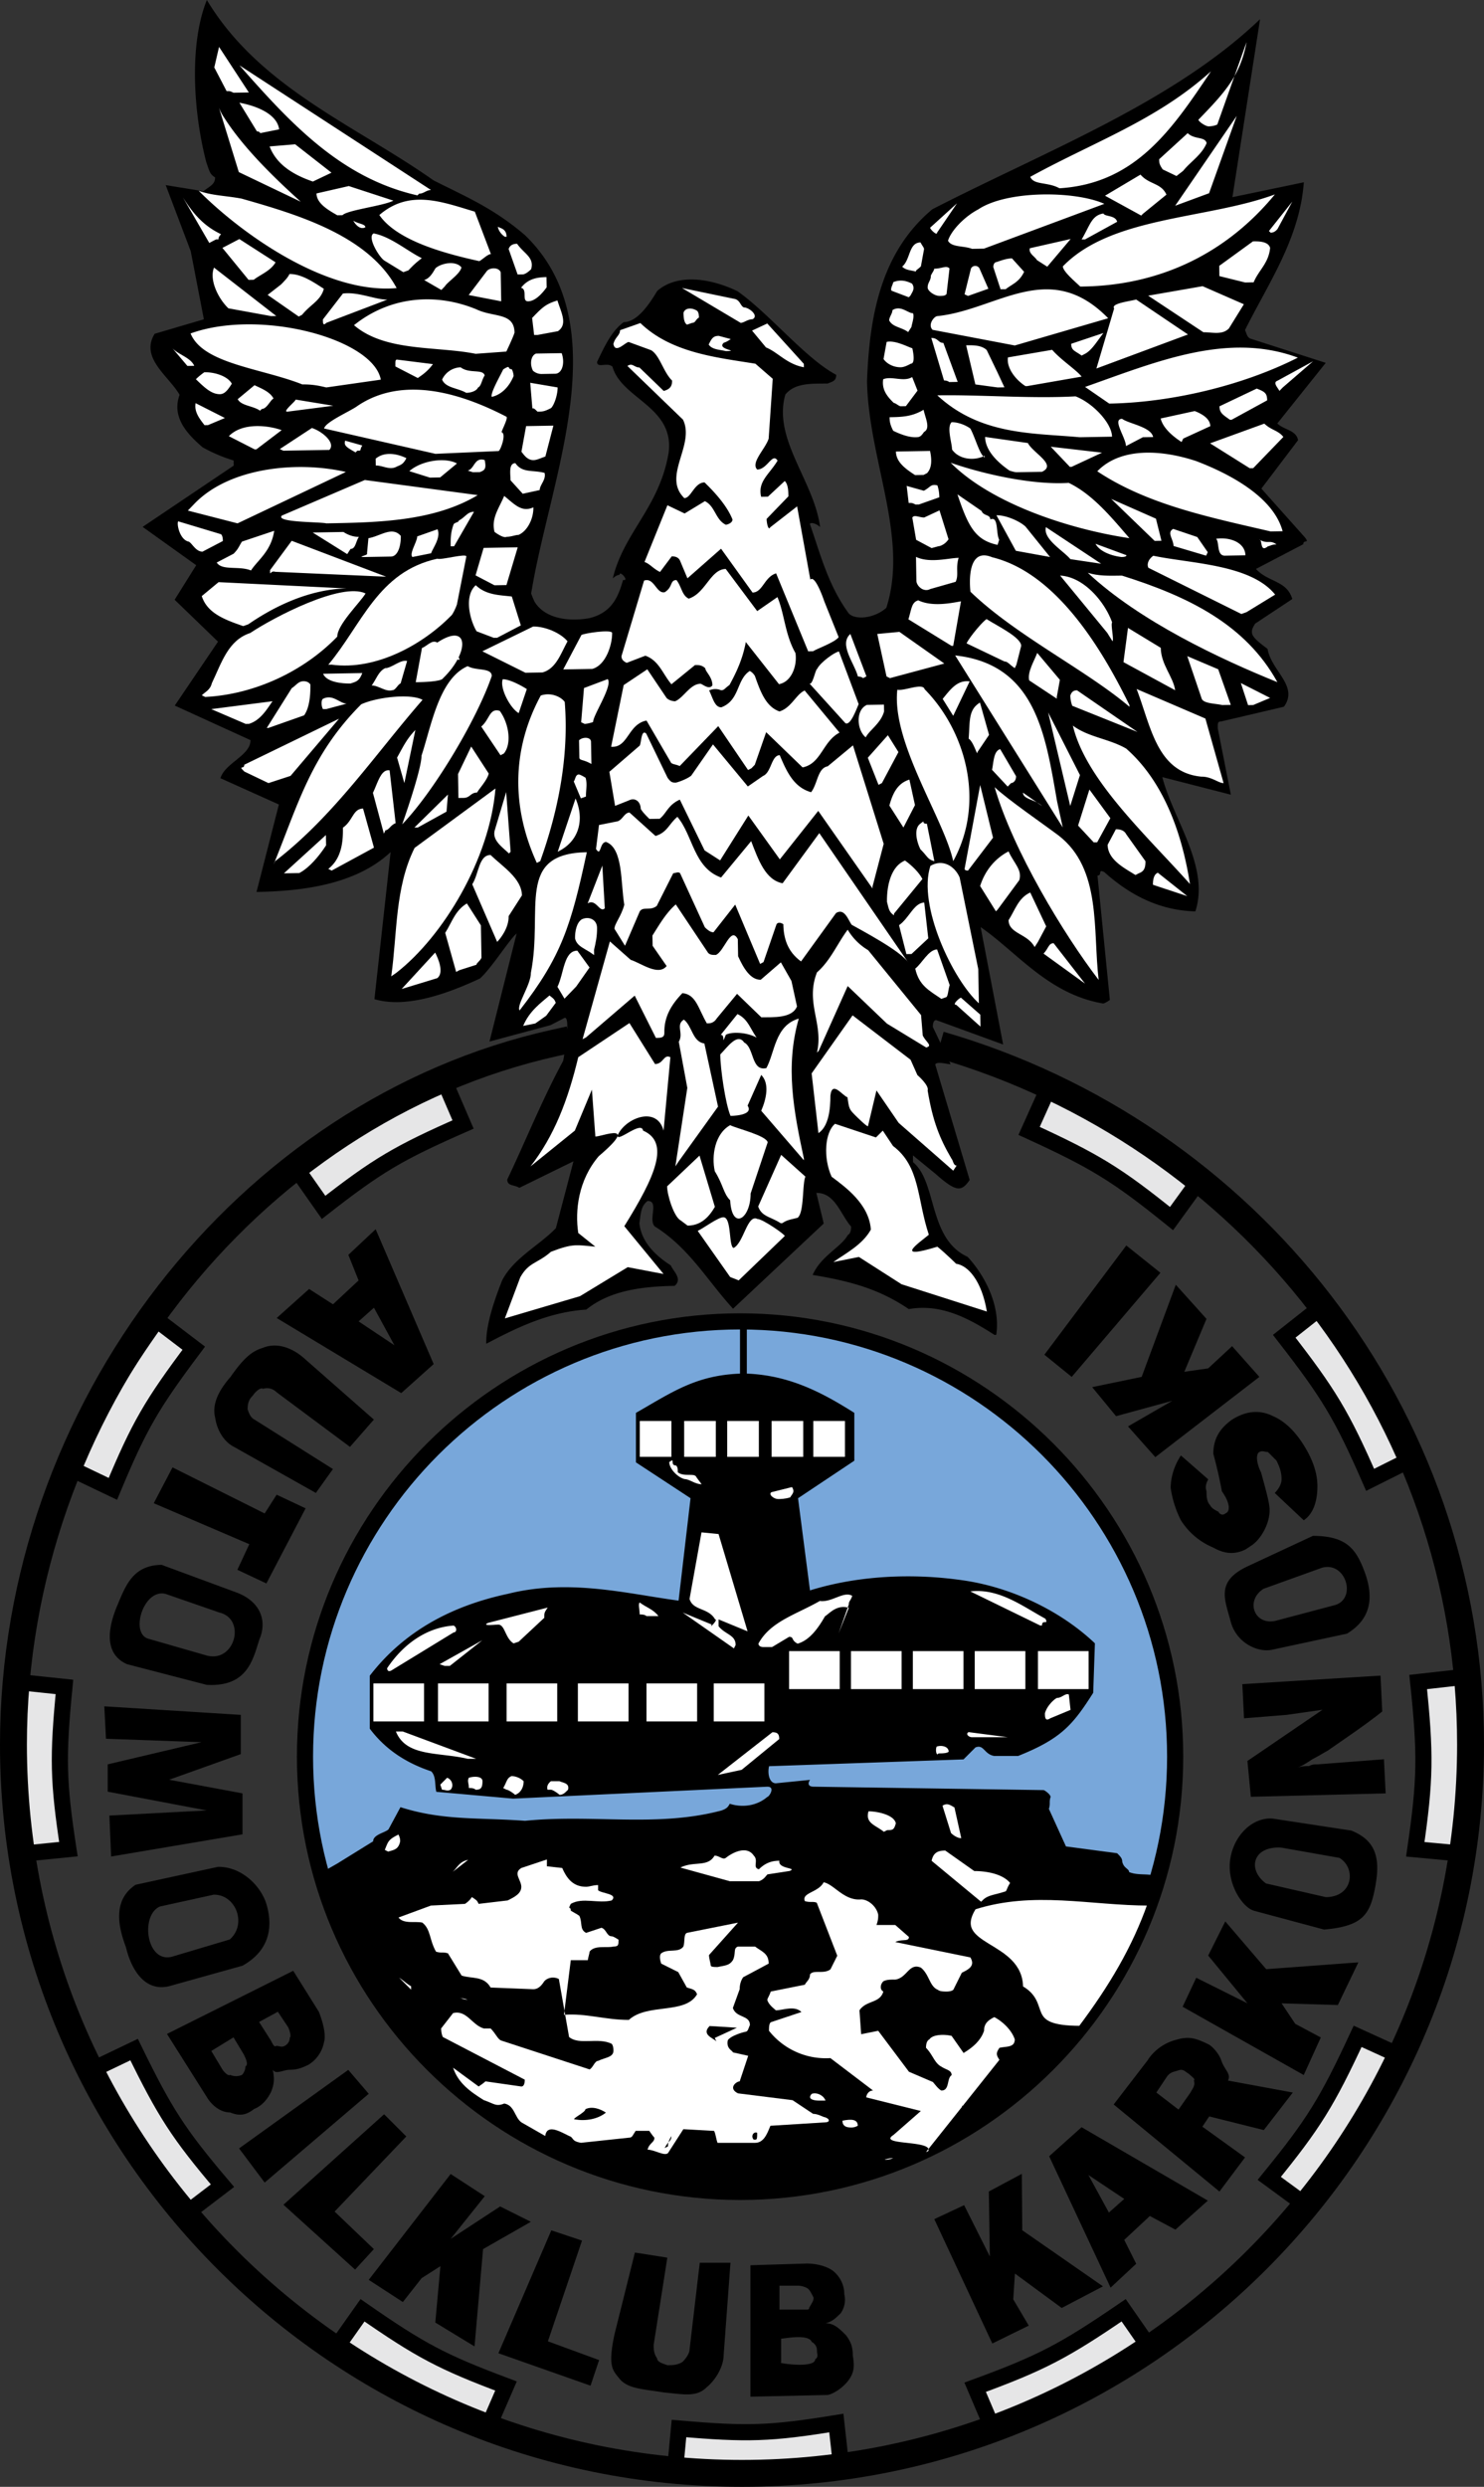 <!--?xml version="1.0" standalone="no"?--><svg xmlns="http://www.w3.org/2000/svg" viewBox="0 0 79.428 133.049"><rect x="0" y="0" width="79.428" height="133.049" fill="#333333" stroke="none"/><title>automobilklub karkonoski - SVG vector logo - www.oklogos.com</title><path d="M17.97 125.633l1.433-2.029c3.091 2.146 4.244 2.763 7.68 4.05l-.954 2.2c-3.246-1.2-5.457-2.437-8.159-4.221zM4.938 110.729l2.24-1.073c1.652 3.382 2.356 4.482 4.729 7.281L10 118.392c-2.248-2.63-3.574-4.788-5.062-7.663zM.978 89.993l2.471.26c-.366 3.745-.342 5.052.212 8.679l-2.387.239c-.537-3.417-.536-5.95-.296-9.178zM8.394 70.625l1.977 1.505c-2.259 3.012-2.917 4.141-4.329 7.527l-2.163-1.034c1.315-3.199 2.633-5.364 4.515-7.998zM23.802 57.881l.982 2.281c-3.444 1.515-4.572 2.175-7.464 4.434l-1.378-1.964c2.718-2.14 4.928-3.38 7.86-4.751zM61.603 125.705l-1.462-2.103c-3.203 2.19-4.396 2.817-7.948 4.119l.969 2.276c3.354-1.213 5.642-2.473 8.441-4.292zM74.994 110.009l-2.33-1.062c-1.636 3.519-2.341 4.666-4.73 7.599l1.994 1.462c2.264-2.755 3.59-5.006 5.066-7.999zM78.45 89.705l-2.545.286c.404 3.858.39 5.206-.155 8.949l2.462.229c.528-3.525.509-6.138.238-9.464zM70.746 69.905l-2.01 1.587c2.382 3.063 3.081 4.215 4.597 7.682l2.212-1.105c-1.415-3.275-2.812-5.482-4.799-8.164zM56.13 58.169l-1.05 2.335c3.526 1.618 4.679 2.316 7.623 4.691l1.451-2.002c-2.765-2.25-5.023-3.563-8.024-5.024zM36.114 132.329l.227-2.4c3.64.316 4.907.28 8.422-.294l.257 2.313c-3.312.556-5.77.58-8.906.381z" fill-rule="evenodd" clip-rule="evenodd" fill="#e6e6e7" stroke="#000" stroke-width=".864" stroke-miterlimit="2.613"/><path d="M39.611 70.696c-12.826 0-23.287 10.462-23.287 23.287 0 12.826 10.461 23.287 23.287 23.287s23.287-10.461 23.287-23.287c0-12.825-10.46-23.287-23.287-23.287z" fill-rule="evenodd" clip-rule="evenodd" fill="#78a7da" stroke="#000" stroke-width=".864" stroke-miterlimit="2.613"/><path d="M41.843 101.491c1.727-2.365 5.44.048 10.103 2.105 3.359 3.691 3.24 5.513 1.229 9.488-3.88 2.271-5.3 3.69-6.979.473-10.506-8.02-3.952-4.542-4.353-12.066z" fill-rule="evenodd" clip-rule="evenodd" fill="#fff"/><path d="M36.867 117.051c3.105.548 8.128.092 12.603-1.735 1.188-.913-2.648-.456-1.644-1.096l1.461-1.278-2.922-.73c0-.092.091-.365.365-.365l-2.283-1.735a3.879 3.879 0 0 1-3.288-1.461c0-.183 0-.365.092-.457l1.644-.548c-.365-.365-1.005-.091-1.369-.091-.092-.092-.366-.274-.457-.548 0-.092.091-.183.183-.457l1.826-.365c.092-.183.274-.274.274-.548.183-.274.73 0 1.096-.274l.365-.73-1.096-2.831c-.183-.091-.365 0-.64-.091-.183-.457.73-.457 1.005-1.005.548.092 1.096 1.005 2.009.914.365 0 .822.364.913.821 0 .183 0 .274-.091.548h1.004l.73.64c0 .273-.364.091-.73.273l4.019.822c.273.456-.092.639-.457.821l-.456.914s-.092.091-.365.091c-.092 0-.365 0-.457-.091-.456-.183-.456-.822-.913-1.188-.64-.273-.73.548-1.37.639-.273 0-.456 0-.639.092-.183.183-.183.457 0 .548-.183.64-.913.457-1.278 1.005l.091 1.278.913-.183 1.644 2.191 1.278.548c.092.092.274.365.457.457.457 0 .274-.64.548-.822 0-.273-.273-.273-.548-.456-.365-.183-.457-.64-.821-1.005 0-.092 0-.365.183-.456.182-.274.821-.274 1.187-.184l.64.914c.456-.274.913-.64 1.096-1.188 0-.365.183-.548.548-.73.365.183.913.639 1.096 1.188 0 .456-.456.364-.821.456-.184.274-.184.365 0 .64l-3.927 4.931c.73 0 3.927-1.826 5.661-3.744.549-.639 2.74-2.191 3.105-3.379l-1.918-1.004c0-.548.64-1.188.092-2.009.091-.366.364-.457.73-.731.273 0 .456 0 .639-.091h-1.278c-.73 0-.183-.822-.73-1.096-.365 0 0 .548 0 .821-.274.365-.73.457-1.37.365-.548-.365-.548-.548-1.188-.639l-.821-.274s-.183-.273-.183-.365c.365-.73 1.553-.73 2.191-1.188 1.096.183 1.918.274 2.74-.182.548 0 .548.364.821.73l1.278.365 1.461 1.644 1.37-3.653c-.273-.639-1.096-.273-1.735-.548 0-.183-.273-.183-.365-.548 0-.183-.091-.273-.273-.457l-2.739-.364-.914-2.01c.092-.273 0-.365.092-.639 0-.092-.183-.274-.365-.365l-12.328-.183c-.183 0-.365-.092-.183-.365l-1.826.183c-.366 0-.457-.548-.366-.914l10.407-.364.639-.64c.457-.183.457.365 1.005.456h1.278c2.283-.913 2.922-1.644 4.019-3.379l.091-2.647c-1.826-1.735-4.475-3.014-7.123-3.379-2.557-.366-5.479-.274-8.127.548l-.64-4.932 3.014-2.009V75.59c-1.735-1.096-3.47-2.009-5.753-2.1v-2.83h-.366v2.831c-2.374.091-3.652 1.004-5.57 2.1v2.648l2.923 1.918-.64 5.479c-2.739-.365-5.845-1.188-9.132-.365-3.014.639-5.57 2.009-7.397 4.383v2.831c.822 1.096 1.918 1.826 3.288 2.283.273.273.183.73.273 1.096l4.109.365 13.607-.639c.457 0 .091.548 0 .548-.64.548-1.462.548-2.01.365-.091.183-.183.273-.456.365-3.47.913-6.85.183-10.502.548-2.466-.183-4.384 0-6.666-.73l-.64 1.187c-.183.183-.822.274-.822.64L18.056 99.7l-.64.365c.913 5.113 2.831 6.21 3.744 7.762l1.644 2.101c0-.091.457.457.913.73 1.005 1.553 3.105 2.558 4.84 3.744.184.092 0 0 .274 0 2.648 1.553 4.749 2.193 8.036 2.649z" fill-rule="evenodd" clip-rule="evenodd"/><path fill-rule="evenodd" clip-rule="evenodd" fill="#fff" d="M45.042 115.985l1.187-.183-1.187.183zM35.754 115.192l.822-1.278 1.644.092c.091.183.091.365.183.639h2.009c.457 0 .64-.456.822-.913l2.923-.183c.273 0 .273-.183 0-.273-.092 0-.366-.183-.64-.183l-1.096-.73-2.923-.366c-.548-.273-.092-.639.092-.639l.456-1.37-.821-.183c0-.091-.366-.183-.274-.639.092-.183.548-.365.913-.457.183 0 .183-.183.274-.365 0-.548-.731-.365-.913-.913l.365-1.005c0-.091 0-.365.183-.639l1.369-.731c0-.548-.364-.639-.73-.912h-.913c-.273.091-.092.364-.273.73-.183.273-.366.273-.822.365-.183 0-.365 0-.365-.092s-.092-.365-.092-.548l1.553-1.735-2.739.549c-.183.091-.092.456-.183.73-.274.364-.822.091-1.188.364-.092.092-.092.274 0 .548l.913.457.457.822c.273.091.456.091.548.365-.64 1.096-2.648.456-3.653 1.37-1.278 0-2.283-.366-3.47-.274l.365-2.922h.913c0-.092.092-.366.092-.457.273-.365.913-.183 1.278-.273.273 0 .273-.092.273-.366 0 0-.273-.183-.365-.183-.273 0-.273-.365-.548-.456l-.822.274c-.365-.184-.183-.549-.365-.914-.273-.183 0 0-.456-.273 0-.274-.183 0 0-.365.639-.365 1.461 0 2.191-.183.365-.365-.548-.365-.73-.548v-.274c-.273 0-.456.091-.64.091-.639 0-1.004-.364-1.278-1.004l-.821-.092v-.365l-1.37.457c-.456.273 0 .64 0 1.004 0 .366-.365.549-.73.731l-1.553.183c-.091-.183-.091-.183-.365-.365 0 0-.091.183-.365.365l-1.826.091-1.735.64c.274.365.913.183 1.278.273.457.365.365.913.73 1.553.274.091.365 0 .64.091l.73 1.188c.548.183 1.188 0 1.553.64l2.282.091c.184 0 .366-.091.549-.365.091-.183.456-.365.821-.183l.548 3.105c.548.456 1.553 0 2.283.365 0 0 .092.091.092.365 0 .365-.457.365-.822.548-.183 0-.273.365-.456.456l-4.749-1.552c-.183-.092-.274-.365-.548-.64h-.365c-.64-.183-.913-1.004-1.644-.822l-.64.822s0 .274.091.457l4.384 2.282c0 .092 0 .366-.183.366l-1.918-.274s-.091.091-.365.274l-1.369-1.005c.273.821.913 1.278 1.644 1.735.548.182.639.365 1.096.182.548.092.548.731.913 1.005l1.278.73c.092-.639.73-.273 1.278 0 .274.092.092.274.64.365l2.557-.273c.183 0 .183-.092.365-.365h.73s.184.273.274.365c0 .273-.274.273-.365.64.363.001.911.365 1.094.182zM47.346 115.553s.274 0 .457-.091c0 0-.275 0-.457.091z"/><path d="M35.754 114.833c0-.092 0-.273.183-.548 0 .274-.183.274-.365.639l.182-.091zM40.434 114.473c.092 0 .092-.091.092-.365-.183-.091-.365.183-.183.365h.091z" fill-rule="evenodd" clip-rule="evenodd"/><path d="M45.546 113.825c.092 0 .183 0 .365-.092 0-.365-.365-.365-.821-.273 0 .273.182.365.456.365z" fill-rule="evenodd" clip-rule="evenodd" fill="#fff"/><path d="M30.786 113.393c.548.092 1.187 0 1.644-.365-.274-.183-.73-.365-1.096-.183 0 .182-.822.548-.548.548zM52.314 113.393c.091 0 .091-.183.183-.365 0-.183-.092-.365-.183-.365h-.822c0 .365.273.548.64.73h.182z" fill-rule="evenodd" clip-rule="evenodd"/><path d="M43.818 112.385h.365c-.092-.273-.457-.456-.73-.365-.274.274.091.365.365.365z" fill-rule="evenodd" clip-rule="evenodd" fill="#fff"/><path d="M38.346 109.217l-.091-.183 1.187-.548-1.461-.091c-.457.457.182.639.365.822z" fill-rule="evenodd" clip-rule="evenodd"/><path d="M25.026 106.985s-.274-.092-.457-.092c.183.001.183.092.457.092zM22.002 106.265c-.183-.091-.365-.273-.64-.457l.64.64v-.183zM52.603 101.657c.273-.274.639-.274 1.187-.457.092 0 .092-.183.274-.457-.365-.456-1.188-.639-1.918-.639l-1.552-1.096c-.366 0-.64.091-.731.548l2.648 2.191.092-.09zM39.066 100.649h1.553c.273-.092.364-.274.456-.366l1.188-.183c.456-.183-.64-.091-.548-.548-.365 0-.731.092-1.096.457-.366-.092 0-.457-.274-.73-.365-.548-1.097-.183-1.461.091-.184.183-.366-.091-.64-.091-.365.639-1.096.273-1.826.639l2.648.731zM24.234 100.145c.273-.273.365-.548.821-.639l-.821.639zM20.778 99.064c.273-.091.548-.091.639-.548 0-.091 0-.183-.091-.365-.548.274-.548.365-.73.822l.182.091zM51.45 98.345l-.365-1.644c-.183-.092-.365-.274-.64-.092l.457 1.462s.274.274.548.274zM47.49 97.913c.273 0 .365 0 .457-.365-.092-.457-1.005-.64-1.462-.64-.183.64.365.73.822 1.096l.183-.091zM27.114 95.753c.091 0 .365.183.456.273.274-.091.457-.365.457-.73a.985.985 0 0 0-.64-.273c-.273.091-.273.365-.456.639l.183.091zM29.49 95.753c.091 0 .365.183.456.273.183 0 .274-.091.457-.273.091-.365-.274-.365-.457-.457h-.456s-.274.184-.183.457h.183zM23.658 95.753c.183 0 .273.091.456 0 .183-.183.092-.548-.183-.64l-.365.366.092.274zM25.458 95.753c.273 0 .365-.092.365-.457 0-.273-.457-.273-.73-.183-.092.183 0 .274 0 .548.092 0 .273 0 .365.092zM35.106 94.961h.548-.548zM38.418 94.961l1.278-.274 2.01-1.644c0-.274-.092-.365-.366-.365l-2.922 2.283zM25.026 94.097h.456l-3.927-1.461h-.365c.548 1.37 2.284 1.095 3.836 1.461zM50.227 93.809c.182 0 .456 0 .548-.091 0-.274-.366-.365-.64-.274-.091.182 0 .547.092.365zM52.026 92.944h1.917l-2.1-.273c-.182.092.001.273.183.273zM56.202 91.937l1.096-.456-.091-.822c-.184-.091-.365.183-.64.183-.183.092-.548.457-.639.822.001.182.001.455.274.273zM20.994 89.345l3.287-2.009c.183 0 .183-.274 0-.365-1.37.091-2.648.913-3.562 2.283.001 0 .001.273.275.091zM23.802 89.129h.274l1.735-1.37-2.283 1.279.274.091zM39.282 88.192l.091-.182c0-.549-.548-.549-.913-1.005v-.365l1.553.639-1.553-5.205-.913-.091-.64 3.561c.183.64 1.005.457 1.37 1.097.183 0-.365.548-.183.273l-1.553-.639 2.741 1.917zM27.762 87.833l1.37-1.278c0-.274 0-.274.183-.548l-3.196.821c-.365.183.365.092.548.092.365 0 .365.73.822 1.004l.273-.091zM40.866 88.121h.456l.914-.548c.273 0 .091.182.456.365.64-.184 1.096-.822 1.462-1.461.273-.184.639-.64 1.277-.457l-.547 1.37.547-1.553c0-.183.092-.183.184-.457-.457-.273-1.097.366-1.735.274-1.278.73-2.648 1.096-3.288 2.283 0 .001 0 .184.274.184zM55.771 86.969c0-.365.365 0 .183-.365-1.188-.64-2.466-1.644-4.019-1.461l3.744 1.826h.092z" fill-rule="evenodd" clip-rule="evenodd" fill="#fff"/><path fill-rule="evenodd" clip-rule="evenodd" d="M43.818 86.465l.913-.64-.913.64z"/><path d="M34.602 86.465h.64c-.273-.365-.64-.457-1.005-.73-.091.091 0 .365 0 .64.091-.001.274-.001.365.09zM41.658 80.201c.091 0 .365 0 .639-.092.092-.183.274-.274.092-.548l-1.096.273c-.183.093.092.367.365.367zM37.554 79.409l-.273-.365c-.092-.274-.64 0-1.005-.274 0-.183 0-.274-.091-.365-.365 0 0-.457-.365-.183 0 .365.456.822.821.913.274 0 .547.274.913.274zM38.85 55.361c.366-.183 1.188-.091 1.645.183-.365-.548-.457-1.004-1.005-1.278l-.913 1.096c.273-.001-.001.638.273-.001z" fill-rule="evenodd" clip-rule="evenodd" fill="#fff"/><path d="M50.307 55.894c16.438 4.749 28.401 19.725 28.401 37.441 0 21.461-17.442 38.994-38.994 38.994S.72 114.796.72 93.335c0-17.898 12.512-33.88 28.949-37.533l.821-.183" fill="none" stroke="#000" stroke-width="1.44" stroke-miterlimit="2.613"/><path fill-rule="evenodd" clip-rule="evenodd" d="M62.109 68.096l-4.748 5.57-1.462-1.187 4.384-5.844 1.826 1.461zM67.406 73.666l-5.57 4.292-1.461-1.644 2.374-1.37-3.014.823-1.278-1.553 2.648-.548 1.827-4.931 1.643 1.827-1.187 2.831 1.278-.183 1.279-1.188 1.461 1.644zM69.78 81.337l-1.552-1.461c.273-.274.365-.548.365-.73 0-.365-.092-.639-.274-1.005l-.456-.456c-.184 0-.274-.092-.457 0-.183.091-.183.548.091 1.096.274 1.004.457 1.644.457 2.009 0 .822-.548 1.644-1.005 1.918l-.273.183c-.548.273-1.096.273-1.735-.092a3.741 3.741 0 0 1-1.735-1.461 5.554 5.554 0 0 1-.548-1.735c0-.548.183-1.187.548-1.734l1.461 1.278c-.091.183-.182.365-.091.639 0 .184 0 .549.183.731.092.183.273.273.457.365.091.183.273.183.365.091.273-.091.273-.548-.183-1.188-.183-1.004-.366-1.644-.457-2.009 0-.821.365-1.37 1.005-1.826.73-.457 1.461-.548 2.191-.183.64.273 1.188.822 1.644 1.553.457.73.731 1.461.731 2.191s-.184 1.461-.732 1.826zM74.164 95.948l-7.215.183-.183-1.917 4.019-2.74-1.918.274-2.283.183-.091-1.826 7.396-.457.092 1.918c-.913.73-2.009 1.461-2.923 2.1-.183.092-.456.274-.821.457-.274.183-.548.365-.822.456.274-.091.456-.091.64-.091.183-.092.273-.092.457-.092l3.561-.273.091 1.825zM70.957 101.499c1.461 0 1.644-1.553.73-2.101l-3.105-.548c-1.552-.092-1.826 1.188-.821 1.918l3.196.731zm-3.836.73c-.639-.183-1.461-1.461-1.278-2.74.183-1.278 1.188-2.282 2.283-2.191l4.2.64c1.37.548 1.553 1.552 1.279 3.014-.274 1.461-.64 2.101-2.74 2.282l-3.744-1.005zM71.488 85.864c1.136-.391.525-2.339-.734-1.987l-3.122 1.124c-1.009.633-.491 2.011.687 1.702l3.169-.839zm-3.384 2.395c-.731.178-1.927-.329-2.235-1.508-.31-1.178-.819-2.148.922-2.959l3.48-1.621c1.756.007 2.3.649 2.774 1.947.476 1.297.376 2.484-.956 3.286l-3.985.855zM9.175 104.695c-1.347.308-1.674-2.229-.616-2.694l2.876-.633c1.19-.019 1.797 1.575.863 2.396l-3.123.931zm3.804.473c1.569-.879 1.625-2.26 1.242-3.416-.365-.975-1.367-1.891-2.558-1.872l-4.404.958c-1.296.854-.881 2.374-.516 3.349.301 1.256 1.046 2.379 2.302 2.079l3.934-1.098zM7.924 87.67c-.975-.305-.233-2.7.945-2.392l2.88.997c1.464.355.803 2.793-.779 2.271l-3.046-.876zm3.137 2.472c2.203.125 2.478-1.381 2.825-2.436.429-1.013.041-2.041-1.257-2.517l-3.975-1.467c-1.552.01-1.941 1.146-2.37 2.158s-.826 2.558.51 3.155l4.267 1.107zM69.78 111.017l-6.483-3.654.73-1.551 2.74 1.369-2.101-2.557.914-1.826 2.191 2.556 4.932-.365-1.097 2.283-3.012-.091.73 1.095 1.369.731-.913 2.01zM61.891 111.953l1.187.913.64-.913c.091-.183.273-.366.183-.64.091-.091-.092-.183-.274-.365-.183-.092-.273-.273-.548-.183-.273.091-.456.091-.64.365l-.548.823zm-2.284.639l1.826-2.374s.457-.822 1.553-1.096c.639-.183 1.004-.092 1.734.273.274.184.549.549.64.822.183.548.548.73.365 1.096l3.47.64-1.552 2.009-2.923-.73-.365.548 2.283 1.644-1.369 1.826-5.662-4.658zM59.442 122.393l-3.288-7.031 1.735-1.553 6.758 3.927-1.735 1.553-1.369-.73-1.37 1.278.639 1.278-1.37 1.278zm.731-4.748l-1.918-1.278 1.096 2.009.822-.731zM53.112 125.381l-3.106-6.653 1.596-.749 1.377 2.743-.054-3.474 1.766-.944.023 3.018 4.322 3.001-2.209 1.157-2.505-1.842-.09 1.379.83 1.407-1.95.957zM44.184 124.298c.456 0 .73.274 1.096.64.273.365.365.64.365 1.096.091.548.091.913-.273 1.37-.366.456-.914.73-1.097.73l-4.109.092v-7.032l3.014-.092c.092 0 .822 0 1.37.366.365.273.639.73.639 1.278.092.365 0 .73-.183 1.004-.275.274-.457.457-.822.548zm-2.466-.731h1.461c.183 0 .092-.091.183-.183.092-.183.183-.273.183-.456-.091-.183-.183-.365-.273-.457-.092-.092-.366-.183-.548-.183h-1.005v1.279h-.001zm.092 1.553v1.278c-.366 0 1.826.365 1.826-.183.183-.091.091-.273.091-.457a.503.503 0 0 0-.273-.456c-.183-.455-1.462-.182-1.644-.182zM33.982 120.514l1.735.274-.73 4.656c0 .274 0 .457.183.731 0 .183.274.273.548.365.274 0 .548 0 .822-.183.183-.183.365-.457.365-.64l.548-4.657h1.644l-.365 4.932c0 .639-.457 1.369-.913 1.734-.548.549-1.278.365-2.283.274-1.096-.183-1.918-.183-2.374-.73-.365-.457-.64-.64-.274-2.374l1.094-4.382zM26.677 125.901l2.831-6.575 1.643.548-1.826 5.389 2.74 1.004-.457 1.37-4.931-1.736zM19.736 121.975l4.384-5.663 1.826 1.188-1.826 2.283 2.649-1.735 1.643.822-2.557 1.461-.457 5.205-2.1-1.278.274-3.014-1.005.64-1.005 1.278-1.826-1.187zM15.171 117.956l5.388-4.84 1.187 1.188-3.836 4.018 2.101 2.009-1.005 1.096-3.835-3.471zM12.796 114.943l5.845-4.201 1.095 1.279-5.57 4.749-1.37-1.827zM12.498 109.001l-1.188.73.548.913c.092.183.366.457.457.365a.777.777 0 0 0 .64 0 .698.698 0 0 0 .182-.456c.183-.092 0-.457-.091-.64l-.548-.912zm1.369-.822l.64 1.005c.092.183.183.365.274.274.183 0 .273.091.456 0a.503.503 0 0 0 .274-.457c.091 0 0-.365-.092-.548l-.548-.822-1.004.548zm.732 2.556c.091.457.091.731-.092 1.188-.183.365-.456.73-.913.914-.457.364-.822.364-1.278.182-.73 0-1.188-.73-1.188-.73l-2.191-3.47 6.758-3.379 1.37 2.191s.456 1.097.273 1.644a1.795 1.795 0 0 1-.822 1.188c-.365.183-.639.273-1.004.273s-.731.274-.913-.001zM5.582 91.291l7.306.457v2.1l-3.836 1.37 3.927.73v2.192l-7.032 1.187-.092-2.191 5.207-.275-5.297-1.004v-1.461l5.022-1.187-5.114-.183-.091-1.735zM9.234 78.507l4.932 2.465.64-1.004 1.551.73-2.099 4.018-1.553-.731.639-1.369-5.114-2.192 1.004-1.917zM20.011 75.949l-1.278 1.461-3.927-2.922c-.184-.183-.457-.274-.731-.183-.091-.092-.364.091-.547.365-.184.183-.274.365-.274.73.091.273.183.457.365.548l4.201 2.648-.914 1.278-4.383-2.466c-.548-.273-.913-.913-1.005-1.552-.183-.73.183-1.462.822-2.192.64-.913 1.096-1.37 1.734-1.553.64-.273 1.462-.091 2.192.548l3.745 3.29zM19.194 70.696l1.917 1.279-1.096-2.01-.821.731zm.913-4.93l3.104 7.214-1.735 1.553-6.666-4.018 1.735-1.553 1.278.821 1.37-1.278-.548-1.369 1.462-1.37zM53.322 71.417c.245-1.648-.696-3.275-1.534-4.175-2.117-.968-1.622-3.99-2.919-5.063l-.007-.365 1.204.983c1.113.985 1.388.98 1.833.333l-1.843-6.178c.088-.185.639-.011.822-.015l-.949-1.993c-.004-.274.086-.367.177-.368l3.585 1.307-1.205-6.281c1.94 1.336 3.624 3.59 6.556 4.087.091-.002.361-.189.361-.189l-.663-6.656c.273-.005-.007-.365.361-.189 1.299 1.165 2.867 2.051 4.877 2.107.781-2.388-1.181-4.911-1.769-7.185l3.67.941-.701-3.55c-.005-.274-.007-.365.177-.368l3.365-.789c.803-1.11-.673-1.906-.876-3.09-.463-.357-.833-.625-.838-.898-.001-.091-.003-.183.175-.46l1.986-1.313c-.291-1-1.294-.891-1.945-1.61l2.534-1.323c-.005-.273.365-.006.085-.367l-2.329-2.608 1.964-2.592c-.101-.546-.739-.535-1.111-.894l2.592-3.242-4.041-1.299c-.184-.088-.187-.271-.281-.452 1.235-2.487 2.929-4.892 3.15-7.91l-3.822.797 1.479-9.524C62.77 5.494 55.965 8.078 49.9 11.197c-2.791 2.332-3.37 5.812-3.494 9.194.073 4.2 2.246 8.363 1.033 12.129-.63.559-1.632.668-2.004.309-1.123-1.533-1.517-3.17-2.093-4.804.09-.093.365-.006.551.173-.316-2.46-2.548-4.705-1.858-7.092.537-.648 1.451-.573 2.272-.587.182-.095.455-.1.449-.465-1.659-.884-3.527-3.227-5.284-4.475-1.474-.705-3.213-.948-4.293-.017-.443.738-1.067 1.663-1.798 1.675-.631.467-.983 1.205-1.424 2.125.006.365.548-.01.826.26.487 1.727 3.325 2.134 3.003 4.605-.497 2.931-2.393 4.243-2.988 6.719 0 0 .18-.186.362-.189-.005-.274.554.355.188.271-.259.918-.609 1.746-1.791 2.041-1.093.202-2.374.042-2.938-.862-.094-.181-.19-.453-.19-.453.989-6.136 4.683-14.329-.333-19.174-1.669-1.432-3.142-2.046-4.892-2.929C19.043 6.711 13.894 4.7 11.071 0c-.963 2.391-.717 6.04-.031 8.677.192.545.193.636.471.814.006.365-.267.461-.627.742l-2.015-.33 1.34 3.538.703 3.642-2.635.776c-.8 1.292.77 2.27 1.335 3.265-.436 1.195.401 2.094 1.236 2.81a8.311 8.311 0 0 0 1.656.702l.005.274-4.874 3.28 2.867 2.05-1.155 1.847 2.322 2.243-2.315 3.42 4.051 1.848c.015.821-1.349 1.21-1.608 2.037l3.13 1.407-1.197 4.679c2.374-.042 5.291-.366 7.178-2.134l-.867 7.87c1.744.518 4.013-.344 5.644-1.103.629-.559 1.606-2.128 1.967-2.409L26.2 55.724l3.272-.879.725-.377c.361-.189.031 1.826-.052 2.284-1.15 2.121-2.025 4.328-2.995 6.354.007.365.37.268.647.445l2.897-1.42-.942 3.579c-.896.929-2.255 1.592-2.874 2.79-.438 1.104-.871 2.39-.854 3.394 1.448-.756 3.258-1.7 5.356-1.828 1.261-1.026 2.992-1.239 4.728-1.27.45-.373-.106-.82-.202-1.093-.831-.533-1.574-1.251-1.684-2.254.082-.549.075-.915.437-1.195.639-.011.018 1.004.389 1.363 1.847 1.155 2.79 2.874 4.187 4.402l4.853-4.559-.394-1.637c1.004-.018 1.299 1.165 1.857 1.794.002.092.007.366-.174.46-.354.646-1.442 1.121-1.881 2.134 2.015.33 3.574.759 5.146 1.828 1.729-.305 3.205.492 4.59 1.382l.09-.004z"/><path d="M27.81 54.06c2.233-2.87 2.753-4.523 3.598-8.465-3.835.067-2.322 3.054-2.993 6.446.01.638-.793 1.748-.605 2.019zM28.651 54.756l.582-.412.513-.692c-.077-.189-.077-.189-.336-.393-.49.419-1.072.832-1.41 1.629l.651-.132zM31.362 55.505l2.609-2.237 1.136 2.263c.273-.004.456-.008.451-.282-.014-.822.34-1.467.968-2.117.732.078.836.808 1.307 1.621.183-.003.365-.006.544-.284l1.073-1.297 1.3 1.256c.64-.011 1.646.062 1.908-.582l-.298-1.364-.565-.995-1.079.932c-.548.009-.925-.623-1.21-1.257l-.016-.913c-.378-.724-.719.652-1.173.842-.183.003-.365.006-.459-.175l-1.688-2.528c-.54.466-.894 1.111-1.25 1.666l.01.548.75 1.083c-.447.556-1.373-.159-1.924-.332l-1.113-.985-1.462 5.231.181-.094zM52.469 54.286l-1.021-.896c-.002-.091-.542.375-.268.37l1.299 1.165-.01-.639zM30.841 52.78l.713-1.017-.655-.902c-.729.013-.709 1.2-1.062 1.937l.376.633.628-.651zM52.36 51.852l-.999-4.915c-.285-.634-.931-.988-1.563-.612-.693 2.113 1.202 6.098 2.594 7.353l-.032-1.826zM50.658 53.345c.09-.093.085-.367.172-.642l-.673-1.906c-.457.008-.809.745-1.17 1.025.198.91.751 1.174 1.398 1.62l.273-.097zM58.804 52.428c-.32-2.643.171-5.939-2.144-7.726-.833-.625-2.774-1.961-3.425-2.589.972 3.362 3.7 7.881 5.569 10.315zM58.074 52.625l-1.682-2.163c-.274.005-.27.279-.538.558l2.22 1.605zM21.498 52.913l1.907-.581c.361-.281.074-1.006-.114-1.368l-1.793 1.949zM21.21 52.049c2.523-1.962 5.008-6.115 5.309-9.865l-4.329 3.18c-1.059 2.119-.925 4.583-1.25 6.872l.27-.187zM24.594 51.905l.908-.29c-.001-.091.18-.186.268-.37l-.03-1.735-.751-1.174c-.633.376-.804 1.019-1.16 1.573l.585 2.09.18-.094z" fill-rule="evenodd" clip-rule="evenodd" fill="#fff"/><path d="M40.866 51.473l.695-2.021s.088-.184.365-.006c.013.73.208 1.458.948 1.993l1.873-2.59c.451-.281.646.354.833.625.461.266 2.673 1.415 3.049 2.048l-4.778-6.949-1.963 2.683c-.916-.167-1.301-1.256-1.684-2.254l-1.61 1.946c-1.47-.522-1.5-2.257-2.339-3.247-.45.373-.534.832-1.17 1.025l-1.392-1.254c-.274.004-.359.372-.631.467l-1.002.2-.16 1.282c.282.452.177-.369.541-.375.92.349.77 2.179.973 3.362-.172.642-.53 1.014-.525 1.288l.563.904.79-1.84c.178-.277.548-.01.908-.29l.883-1.75c.091-.001.271-.096.365-.006l1.329 2.899c.093.09.278.27.461.266l1.162-1.482 1.334 3.174.182-.098zM48.786 51.041l.898-.838-.216-1.914c-.548.01-.808.836-1.349 1.211l.393 1.546.274-.005zM31.794 50.825c.085-.367.17-.733.162-1.19s-.468-.631-.83-.442c-.271.188-.354.646-.348 1.011.1.455.558.538 1.021.896l-.005-.275zM55.554 50.393l.442-.83-.854-1.812c-.634.285-.806.927-1.161 1.481.013.73 1.017.713 1.396 1.437l.177-.276zM26.61 50.393c.179-.186.626-.741.615-1.38l.711-1.108c-.016-.913-1.031-1.535-1.682-2.163-.639.011-.621 1.016-.978 1.569l1.334 3.082zM47.85 48.881l1.521-1.853c-.189-.362-.562-.721-.931-.988-.726.287-.982 1.295-.967 2.208.098.364.101.546.378.724l-.001-.091zM53.395 48.665l1.159-1.573c.174-.551-.289-.908-.574-1.542-.725.378-1.261 1.027-1.521 1.853l.846 1.355.09-.093z" fill-rule="evenodd" clip-rule="evenodd" fill="#fff"/><path d="M32.37 48.593l-.131-2.281-.787 2.023c.452-.282.649.537.918.258zM63.546 47.945l-1.574-1.251c-.272.096-.265.553-.263.644l1.837.607zM46.698 47.441l.6-2.294-1.645-5.269-1.351 1.12c-.546.101-.532.923-.889 1.386-.918-.258-1.298-1.074-1.679-1.98-.457.008-.44.921-.895 1.111l-.812.562-1.866-2.251-1.158 1.664c-.09.093-.452.282-.815.38-.183.003-.274.004-.462-.267l-1.137-2.354c-.278-.27-.264.553-.354.646l-1.62 1.398.306 1.822.726-.287c.362-.188.641.08.647.446.095.181.373.45.466.54l.548-.009c.36-.28.443-.739 1.078-1.024l1.326 2.717.831.534 1.511-2.401 1.685 2.346 2.056-2.593 2.904 4.151-.001-.094zM63.69 47.297c-.411-2.642-1.374-5.456-3.414-7.247-.923-.532-2.021-.604-2.853-1.229.69 2.91 3.938 5.867 6.267 8.476zM60.954 46.721c.272-.096.36-.28.354-.646l-1.03-1.443c-.095-.181-.278-.269-.553-.265l-.442.83c.015.822.936 1.263 1.49 1.618l.181-.094zM51.811 46.577l1.339-1.759-.688-2.819-.835 4.49c-.001 0 .001.091.184.088zM51.019 46.073c1.771-3.228.607-7.043-1.53-9.198-.098-.364-1.094.11-1.461.025-.317 2.837 2.493 6.898 2.991 9.173zM15.378 46.721l.64-.011c.542-.284 1.079-.932 1.436-1.486a74.603 74.603 0 0 1-.01-.548l-2.248 2.048.182-.003zM50.01 46.073l-.4-2.002c-.364.007-.004-.273-.364.007s-.166 1.007.023 1.369c.372.358.375.541.741.626zM28.914 46.073c.958-2.666 1.547-5.598 1.312-8.517-.187-.271-.739-.535-1.284-.343-1.593 2.951-1.538 6.055-.21 8.954l.182-.094zM14.729 46.073c3.155-2.429 5.38-5.756 7.888-8.631-.646-.354-2.469-.139-3.284.24-2.692 2.695-3.377 5.356-4.691 8.575l.087-.184zM17.754 46.577l2.262-1.227-.584-2.091c-.548.01-.537.648-1.078 1.023.013.73-.062 1.645-.784 2.206l.184.089zM27.33 45.569l-.238-3.192-.604 2.02c-.173.551.382.907.753 1.266l.089-.094zM29.85 45.569c1.178-.568 1.431-1.76.955-2.848l-.955 2.848zM58.723 45.065l.707-1.291-1.122-1.533-.606 1.928.837.899.184-.003zM48.354 44.273l.618-1.198-.298-1.365c-.636.193-.9.747-1.072 1.389l.752 1.174zM20.634 44.417c.183-.003.27-.279.542-.375l-.323-2.825c-.458-.083-.628.65-.893 1.202l.586 2.182.088-.184zM22.362 44.273l1.537-.849.077-.915-1.796 1.767.182-.003zM57.282 43.121l.52-1.653-1.702-3.35 1.182 5.003zM55.771 43.121l-1.018-.713c.007.365.645.354 1.018.713zM56.58 42.886c-.62-3.512-1.11-7.346-5.457-7.819l5.758 9.202-.301-1.383zM21.527 44.103c1.705-1.765 4.012-5.641 4.794-7.938-.008-.457-.826-.26-1.288-.525-1.541.666-1.953 3.23-2.474 4.792.013.73-1.032 3.671-1.032 3.671zM24.81 42.689c.365-.006.361-.281.726-.287.089-.185.537-.648.622-1.016l-.938-1.445-.705 1.473.022 1.278.273-.003zM31.362 42.617c-.007-.365.08-.641-.018-1.004 0 0-.277-.178-.368-.176-.183.003-.179.277-.268.37l.381.907.273-.097zM47.202 41.897l.885-1.66-.565-.903-1.074 1.206.573 1.451.181-.094zM54.114 41.897c.091-.002.272-.096.268-.37l-.848-1.446c-.363.097-.353.737-.438 1.104l.838.898.18-.186zM65.49 41.897l-.974-3.454-3.681-1.58c.766 1.996 1.082 4.457 3.461 4.689.549-.009.921.349 1.194.345zM14.37 41.897l1.181-.386 2.596-3.059-5.072 2.462c.005.274-.365.006.006.366l1.289.617zM21.642 41.897l.59-2.841c-.448.464-.624.833-.979 1.478l.389 1.363z" fill-rule="evenodd" clip-rule="evenodd" fill="#fff"/><path d="M40.218 41.105l.18-.186.609-1.746 1.95 1.884c1.002-.2 1.072-1.389 1.977-1.861l-1.865-2.251c-.453.19-.715.926-1.351 1.119-.735-.261-1.023-1.078-1.312-1.895 0 0-.095-.182-.278-.27-.723.47-.521 1.562-1.52 1.944-.365.006-.466-.54-.654-.902a.782.782 0 0 1 .639-.011c.183-.003.181-.094.451-.282.354-.646.707-1.382.874-2.298l1.774 2.252c.638-.103.988-.931.885-1.66-.565-.995-.585-2.09-.966-2.997l-1.083.75-1.684-2.254c-.821.014-1.073 1.297-1.981 1.587-.368-.177-.376-.633-.656-.994-.365.006-.177.369-.628.65-.455.099-.562-.812-1.107-.62l-1.208 4.039c.003.183.096.272.28.36l.998-.382c.735.261.931.988 1.396 1.528l1.261-1.027c.183-.003.365-.006.551.173.004.183.373.45.382.907-.178.277-.55-.082-.641-.08-.549.009-.9.746-1.354.937 0 0-.273.005-.459-.175l-1.032-1.535-1.264.844-.673 3.3c.914.075.892-1.203 1.894-1.403l1.317 2.261c.094.089.276.086.46.174l2.063-2.136 1.594 2.347.181-.091zM31.65 40.601l-.017-.913c-.005-.273-.461-.266-.641-.08l.017.913c.003.183.184.088.646.354l-.005-.274zM52.314 40.241l.623-.924-.486-1.727c-.634.376-.531 1.014-.606 1.929.277.177.474.996.469.722zM26.97 40.313c.447-.556.245-1.648-.222-2.28-.552-.173-.54.466-.99.839l1.031 1.535.181-.094zM46.338 39.449c.177-.369.81-.745.98-1.387l-.006-.365-.913.016c-.634.285-.524 1.379-.061 1.736zM60.882 39.161l-3.235-2.227c-.091.001-.273.004-.36.28.002.091.005.274.102.546l3.493 1.401zM31.29 38.729s.183-.003.455-.099c-.007-.366 1.062-1.937.782-2.297l-1.271.479-.151 1.829.185.088zM51.019 38.297l.881-1.842c-.641-.081-.998.382-1.445.938l.564.904zM14.37 38.945l1.906-.672c.268-.37.348-1.011.336-1.65 0 0-.094-.181-.368-.176-.273.005-.361.189-.632.376l-1.334 2.124.092-.002zM60.45 37.721c-1.421-2.897-3.867-7.057-7.353-7.909-1.473-.613-1.155 1.847-1.155 1.847 2.415 2.333 6.192 4.185 8.51 6.154l-.002-.092zM65.418 37.721l.457-.008-.673-1.906-1.656-.702.771 2.271c.095.271.734.26 1.101.345zM67.074 37.721l.906-.381-1.566-.795.387 1.181.273-.005zM13.146 38.729l.183-.003c.637-.194.99-.839 1.258-1.209l-3.28.422 1.839.79zM27.762 38.153l.435-1.286c-.277-.178-.923-.532-1.288-.526-.176.46.392 1.546.853 1.812z" fill-rule="evenodd" clip-rule="evenodd" fill="#fff"/><path d="M45.958 37.671l-1.054-2.813c-.183.003-.994.565-1.171.934-.091.001-.257 1.009-.443.738l1.955 2.158c.277.178.625-.833.713-1.017zM56.562 37.289l.166-.917-1.212-1.44c-.175.459-.53 1.014-.432 1.469l1.479.979-.001-.091zM17.466 37.937l1.091-.293c-.365.007-.74-.535-1.283-.251-.089.092-.085.367.01.547l.182-.003zM62.898 36.929c-.104-.729-.755-1.357-.771-2.27l-1.754-1.065-.242 1.831 2.767 1.504zM68.37 36.497c-1.697-3.076-4.737-4.576-8.319-5.701-.73.013-1.277.022-1.829-.151 2.785 2.601 7.113 4.626 10.148 5.852zM10.986 37.289c2.646-.138 5.272-1.371 7.067-3.229-.011-.639 1.246-1.848 1.513-2.31-1.29-.617-4.91 1.273-6.174 2.117-1.181.386-1.525 1.579-2.054 2.685-.085.367-.357.463-.537.648l.185.089zM20.994 36.929c.183-.003.269-.278.45-.373l.345-1.193c-.367-.085-.815.38-1.181.386-.362.189-.447.556-.715.926.366-.007.737.351 1.101.254zM18.762 36.569c.272-.096.455-.099.63-.559l-2.1.037c.19.453 1.014.53 1.47.522zM46.194 36.281l.181-.094-.861-2.269c-.629.559.21 1.549.405 2.276 0 0 .183-.003.275.087zM47.634 36.281l2.909-.781-2.404-1.694-1.185.112.496 2.274.184.089zM22.434 36.497c.092-.002 1.188-.021 1.275-.205 1.438-1.395 1.408-3.039-.308-1.913-.276-.178-.544.192-.816.289l-.334 1.832.183-.003zM30.24 35.813l1.461-.025c.728-.195 1.073-1.297 1.062-1.937-.095-.181-1.461.025-1.642.12l-.974 1.843.093-.001zM54.402 35.561l.256-1.009c-.008-.457-1.297-1.073-1.852-1.429-.181.094-.896.929-1.073 1.297l2.026.969c.183-.003.277.178.555.356l.088-.184zM28.122 35.993l.913-.016c.728-.195.986-1.022 1.341-1.667-.373-.45-1.201-.801-1.841-.79l-2.717 1.326 2.304 1.147zM17.754 35.561c2.38.324 4.913-1.09 6.438-2.669.178-.277.264-.553.264-.553l.504-2.566c-.004-.183-1.366.207-1.551.118-3.185.695-4.048 3.541-5.838 5.673l.183-.003z" fill-rule="evenodd" clip-rule="evenodd" fill="#fff"/><path d="M24.594 35.273c-.096-.272-.28-.361-.285-.634-.088.184.197.818.285.634zM43.53 34.841c.09-.093 1.179-.477 1.356-.754l-.764-1.905s-.481-1.453-.751-1.174l-.707-3.915-1.442 1.121c-.088.184-.186-.18-.19-.453l1.167-1.208c-.006-.274-.012-.639-.197-.818l-.899.837-.364.006c-.197-.818.436-1.195.879-1.933-.281-.452-.539.466-1.088.476-.371-.359.438-1.104.611-1.655l.218-3.2-.927-.806c-2.016-.331-4.485-.562-6.157-2.176l-1.09.384c.005.274-.268.37-.353.737.101.546.638-.103.82-.106l1.194.436c.462.266.66 1.176 1.125 1.625.005.274-.084.458-.447.556l-1.301-1.256c-.273.005-.37-.268-.641-.08l2.973 2.871c.663 1.358-1.135 3.034.073 4.2.365-.006.533-.832 1.081-.841.558.539 1.209 1.258 1.496 1.983.003.183-.27.279-.36.28-.553-.264-.565-.995-1.118-1.259l-1.084.658-.921-.44-1.227 3.036c.275.086.463.357.831.533l.625-.833c.092-.001.365-.006.462.266l.381.907 1.799-1.584 1.686 2.346c.548-.01.625-.833 1.261-1.027l1.716 4.171.274-.006zM51.019 34.553l.415-2.382c-.547.101-1.548.301-2.284-.052-.364.098-.357.463-.53 1.014l2.308 1.421.091-.001zM59.543 34.307c.09-.093-.107-.912-.018-1.004-.385-1.089-1.504-2.439-2.783-2.509l2.519 3.062.282.451zM26.61 34.121l1.267-.662-.483-1.544c-.641-.08-1.371-.067-1.929-.605-.629.559-.333 1.833.043 2.465l.92.349.182-.003zM66.714 32.753l1.536-.94c-1.307-1.622-4.504-1.657-6.521-2.079-.271.188-.356.463-.263.644l4.975 2.471.273-.096zM13.29 33.401c1.354-.937 3.255-1.883 5.264-1.918l-6.855-.337-.9.746c.29.908 1.209 1.258 2.22 1.605l.271-.096zM49.787 31.516l1.363-.389c.177-.369-.013-.73.16-1.282-.548.01-1.547.301-2.283-.051l.021 1.278c.006.274.378.633.739.444zM26.466 31.313l.64-.011.604-2.02-1.826.032-.431 1.469 1.013.53zM58.938 30.161l-2.957-1.958c-.171.642.936 1.262 1.309 1.712l1.648.246zM14.729 30.593l5.941.262-5.057-1.921-1.16 1.573c.008.365.001-.001.276.086zM56.202 29.801l-1.307-1.621c-.278-.27-1.016-.622-1.563-.612l1.038 1.9 1.832.333zM60.018 29.801c.092-.001.274-.005.273-.096l-1.655-.611c.188.362.741.627 1.382.707zM13.434 30.521c.356-.554 1.079-1.023 1.242-2.122l-1.726.578c-.178.277-.176.368-.445.647l-.905.472c.282.452 1.19.162 1.834.425zM64.554 29.729l.089-.185-.562-.812-1.286-.434c-.362.188.01.547.016.913l1.743.518zM65.562 29.729l1.096-.019c-.012-.64-.748-.992-1.568-.886.185.179.015.913.472.905zM67.866 29.225c.091-.001.181-.094.455-.099-.37-.268-.457.008-.918-.258.183-.004.013.73.463.357zM19.554 29.801l1.37-.024c.365-.006.538-.557.528-1.105-.466-.54-1.096.019-1.733.122l-.076.823c.092.09-.637.194-.089.184zM22.074 29.801l1.001-.2c.086-.275.533-.831.343-1.285l-1.089.384c.005.274-.44.921-.255 1.101zM50.227 29.225c.091-.001.363-.098.541-.375l-.483-1.544-.815.38c-.273.005-.551-.173-.64.011l.204 1.184.829.443.364-.099zM18.762 29.369c.274-.005.268-.37.445-.647-.273.005-.549-.082-.826-.26l-1.644.029 1.847 1.155.178-.277zM53.48 28.877c-.188-.362-.021-1.278-.476-1.088-.005-.274-.368-.176-.464-.449l-1.295-.891c.578 1.726.956 2.449 2.148 2.703l.087-.275zM61.891 28.937l.273-.005-.295-1.182-2.392-1.055 2.322 2.243.092-.001zM24.306 29.225l1.064-1.845c-.365.006-.452.282-.814.471.002.091-.181.094-.271.188-.175.459-.168.825-.162 1.19l.183-.004zM60.45 28.793c-.933-1.08-1.959-2.341-3.248-2.958-1.916.125-4.575-.468-6.32-1.078 2.138 2.156 6.271 3.545 9.568 4.036zM10.842 29.513l1.086-.567c-.001-.091-.004-.274-.098-.364l-2.295-.69c-.088.184.108 1.003.567 1.086.184.088.375.541.74.535zM68.01 28.433l.64-.011c-.488-1.818-2.793-3.057-4.632-3.755-1.838-.607-4.032-.752-5.288.548 2.679 1.78 5.979 2.453 9.28 3.218zM27.114 28.721c.273-.005.455-.099.637-.102.454-.191.808-.836.797-1.475-.635.285-1.008-.166-1.563-.612-.263.644-.71 1.199-.515 1.927 0-.001.463.356.644.262zM12.714 28.001l5.798-2.75c-2.568-.594-6.215-.257-8.1 1.694l-.358.372 2.66.684zM17.466 28.001c2.739-.048 5.752-.1 8.103-1.511l-6.042-.809-4.442 1.904c-.359.372 2.015.331 2.381.416zM49.002 26.993l.183-.003 1.09-.384c-.002-.091-.007-.365-.103-.638-.367-.085-.364.098-.726.287l-.918-.258.107.911c.183-.003.183-.003.367.085zM27.978 26.417l.91-.199c-.005-.274.355-.554.258-.917-.642-.172-1.187.021-1.562-.521-.365.006-.265.552-.258.917l.652.72zM49.434 25.409l.182-.094c.27-.279.261-.735.162-1.19l-1.826.032c.01.548.473.905 1.026 1.261l.456-.009zM67.074 25.049l1.615-1.672c-.281-.36-.646-.354-1.018-.713l-2.904 1.055 2.124 1.333.183-.003zM54.402 25.265l1.369-.023c.815-.38-.474-.997-.758-1.54l-2.288-.326c.013.73.663 1.358 1.31 1.804.276.087.367.085.367.085zM23.01 25.553l.548-.01.9-.746c-.646-.354-1.921-.149-2.55.41l1.102.346zM57.354 24.977l1.63-.759-2.745-.318 1.024 1.079.091-.002zM25.313 25.265l.365-.006c.272-.096.362-.189.263-.645-.551-.173-.539.466-.903.564l.275.087zM21.21 24.977c.181-.094.363-.098.54-.466-.553-.265-1.193-.345-1.644.029l.006.365c.367-.007.736.261 1.098.072zM52.7 24.477c-.277-.178-.475-.997-.758-1.54-.093-.09-.555-.356-1.011-.348-.27.278.02 1.095.025 1.461.375.542 1.198.619 1.741.335l.003.092zM28.554 24.617c.183-.003.364-.098.636-.193l.429-1.652-1.461.025-.25 1.375c.092.089.28.451.646.445zM63.33 23.465l1.449-.665c-.006-.365-.376-.633-.836-.808l-1.819.397c.1.455.563.904 1.118 1.26l.088-.184zM15.162 24.113l2.465-.042c.359-.372-.383-.998-.934-1.172l-1.716 1.126.185.088zM19.122 24.113c.273-.005.091-.001.269-.279l-.917-.258c-.087.275.098.363.559.63l.089-.093zM61.17 23.393l.548-.009c-.101-.546-1.291-.708-1.661-.976-.547.01.2 1.001.208 1.458l.905-.473zM13.722 24.041l1.353-1.028c-.735-.261-2.108-.42-2.826.323l1.383.707.09-.002zM23.306 24.281l3.377-.15c.091-.001.44-.921.165-1.007-.002-.092.353-.737.26-.827-2.212-1.149-5.429-2.28-7.956-.592-.36.28-1.721.852-1.806 1.219l5.96 1.357zM49.002 23.393c.183-.003.273-.005.452-.281.362-.189.078-.732-.021-1.188-.633.376-1.181.386-1.82.397.003.183.007.365.195.727.185.088.738.353 1.194.345zM57.786 23.393l1.734-.03c-.013-.73-1.036-1.809-1.955-2.158-2.372.132-5.116-.094-7.398-.054 2.32 2.151 5.149 2.011 7.619 2.242zM65.922 22.457l1.9-1.038c-.007-.365-.1-.455-.559-.629l-1.993.948c.006.365.19.454.561.721l.091-.002zM11.13 22.745l.907-.381-1.567-.794c-.083.458.197.818.478 1.179-.001-.001.091-.002.182-.004zM28.77 22.025c.274-.005.365-.006.728-.195.18-.186.353-.737.347-1.102l-1.466-.249.115 1.368c.09-.001.09-.001.276.178zM48.21 21.737l.274-.005.625-.833-.287-.726c-.451.281-1.098-.072-1.551.118-.082.549.199.91.57 1.269.092-.001.278.178.369.177zM59.37 21.593c3.287-.057 7.107-.945 10.095-2.459-3.769-1.396-7.576.224-11.389 1.568l1.294.891zM14.01 21.881c.274-.005.448-.465.63-.559-.189-.362-.648-.537-1.018-.713l-.899.747c.188.362.827.351 1.197.618l.09-.093zM15.378 22.025l2.461-.317-2.016-.33c.002.091-.719.652-.445.647zM68.658 20.729l1.619-1.398-1.899 1.037c-.272.096.007.365.101.546l.179-.185zM26.322 21.233c.455-.099.905-.473 1.168-1.116 0 0-.004-.183-.098-.364-.274.005-.005-.274-.457.008-.175.368-.707 1.291-.613 1.472zM53.395 20.729l.365-.006-.38-.815-.568-1.178c-.278-.269-.735-.261-1.101-.255l.493 2.092 1.191.162zM54.979 20.657l2.913-.507c-.28-.36-1.111-.894-1.577-1.434l-2.367.406c-.082.549.386 1.181.939 1.537l.092-.002zM11.778 21.089c.273-.005.451-.282.629-.559-.188-.362-.832-.625-1.472-.614 0 0-.271.188-.45.374.465.448.836.807 1.293.799zM24.954 21.017c.273-.005.546-.101.634-.285.182-.094.177-.368.354-.646-.098-.363-.823-.077-1.286-.434a1.124 1.124 0 0 0-.993.657c.191.453.83.442 1.291.708zM50.802 20.441l.457-.008-.767-2.087c-.274.005-.279-.27-.645-.263l.679 2.271s.183-.002.276.087zM17.466 20.729l2.916-.417c-.403-2.185-6.46-3.814-10.182-2.471.668 1.632 3.777 1.852 5.984 2.727.548-.009.916.076 1.282.161zM22.362 20.225c.271-.187.541-.375.809-.744l-1.922-.241c-.092.002-.09.093-.085.367l1.198.618zM28.986 20.009l.73-.013c.365-.006.538-.558.346-1.102l-1.37.023c-.271.096-.355.554-.166.916a.69.69 0 0 0 .46.176zM43.026 19.649l-.003-.183-1.956-2.158-.815.38.746.9c.645.263 1.112.894 2.028 1.061zM48.21 19.649c.183-.003.364-.098.545-.192.183-.003.176-.368.077-.823-.275-.087-.921-.441-1.376-.342l-.167.917c.188.27.556.446.921.44zM58.683 19.716l4.9-1.821-2.772-1.87c-.363.098-1.366.207-1.179.477l-.949 3.214zM58.074 18.929c.361-.189.628-.65.985-1.113l-1.726.578c.007.365.189.362.559.63l.182-.095zM10.122 19.577l.273-.005c-.19-.454-.924-.623-1.204-.984l.839.99.092-.001zM20.274 18.929l-1.933-.88 1.933.88zM25.458 18.929l1.642-.12s.353-.736.439-1.012c-.02-1.096-1.11-.803-2.031-1.243-2.116-.877-4.579-.743-6.561.844 1.668 1.433 4.404 1.111 6.511 1.531zM38.85 18.785c.822-.014-.549-.082-.099-.455 0 0 .091-.002.361-.189l-.642-.171c-.274.004-.364.098-.54.466.188.27.553.264.92.349zM54.315 18.484l4.998-1.457c-3.161-3.233-5.944-.444-9.136-.115-.182.003-.539.466-.261.735l4.399.837zM64.41 17.777c.457-.008 1.008.166 1.366-.207l.8-1.292-2.209-.966-2.914.507 2.957 1.958zM28.77 17.921l1.093-.202c.542-.375.165-1.008-.028-1.644-.636.194-.815.379-1.354.937l.107.911.182-.002zM48.786 17.489c-.002-.091.173-.551.078-.732-.273.005-.646-.445-1.099-.164.004.183-.176.368-.173.551.188.362.646.354 1.016.622l.178-.277zM37.05 17.273c.183-.003.18-.186.36-.281-.001-.091-.005-.273-.098-.363-.276-.178-.643-.171-.729.104.003.183.01.548.193.636l.274-.096zM39.642 17.273c.183-.003.362-.189.637-.194.362-.189-.194-.636-.468-.631-.185-.088-.189-.362-.465-.449l-2.842-.59 3.138 1.864zM17.466 17.273l3.267-1.244c-.64.011-1.561-.43-2.38-.324l-1.072 1.389c.002.182.005.364.185.179zM14.514 16.913l.274-.005-3.333-2.591c-.263.644.211 1.641.769 2.179l2.29.417zM16.17 16.841c.447-.556.991-.748 1.163-1.39-.554-.356-1.201-.801-1.84-.79-.089.184-.179.277-.447.556l-.721.561 1.664 1.158.181-.095zM26.826 16.121l-.027-1.553c-.096-.272-.553-.264-.732-.078l-.981 1.295 1.74.336zM28.266 16.121c.365-.006.725-.378.992-.748l-.01-.548c-.548.01-1.003.109-1.36.572.367.084.012.73.378.724zM48.643 15.905l.089-.093c.089-.184.268-.37.08-.64-.184-.088-.552-.265-1.005-.074.001.091-.177.368-.084.458l.92.349zM50.298 15.833c.183-.003.274-.005.364-.098l.158-1.373c-.186-.179-.365.006-.821.015.001.091-.089.184-.177.368.005.274-.176.368-.171.643.003.182.373.45.647.445zM51.811 15.833l1.089-.385-.476-1.087c-.095-.181-.368-.176-.456.008l-.342 1.376.185.088zM53.826 15.473c.36-.28.724-.378.988-.931l-.651-.719c-.274.005-.546.101-.819.196 0 0-.182.004-.178.277l.387 1.181.273-.004zM58.002 15.329c4.109-.072 7.642-1.777 10.234-4.928-3.63 1.342-8.747 1.157-11.349 3.851.005.274.653.811.932 1.08l.183-.003zM66.643 15.113l.456-.008c.263-.644.805-1.019.881-1.842-.097-.363-.646-.354-.919-.349l-1.804 1.31.009.548 1.377.341zM23.802 15.329c.178-.277.811-.653.896-1.021-.28-.36-1.009-.256-1.369.024-.09.093-.265.552-.628.65l.922.532.179-.185zM21.229 15.413c-1.511-2.805-5.274-3.927-8.304-4.788-.916-.167-1.555-.155-2.29-.417 2.324 2.335 6.855 5.544 10.594 5.205zM13.578 14.969c.36-.28.905-.473 1.171-.934L12.81 12.79l-.905.473 1.399 1.711.274-.005zM49.29 14.249l.167-.917c-.002-.091-.095-.181-.189-.362-.639.011-.531.922-.981 1.296.186.179.368.176.735.261-.002-.091.088-.092.268-.278zM27.978 14.681c.092-.001.272-.096.452-.282.172-.642-.38-.815-.754-1.357-.092.002-.365.006-.452.282l.48 1.362.274-.005zM21.858 14.465c.269-.278.358-.372.719-.652-.736-.353-1.664-1.158-2.58-1.325-.362.189.296 1.273.573 1.452l1.016.622.272-.097zM56.052 14.269l1.253-1.483-2.184.495c-.086.275.282.452.377.633l.554.355zM52.026 13.313l.639-.011 6.443-2.396c-1.565-.703-5.219-.731-6.753.3-.725.378-1.442 1.121-1.615 1.672.189.363.826.26 1.286.435zM25.642 13.969c.092-.001.45-.374.633-.376l-.861-2.268c-1.744-.518-3.492-1.218-5.111.18.935 1.353 3.414 2.041 5.339 2.464zM58.074 12.809l1.719-.943c-.098-.364-.644-.263-.738-.444-.638.103-.72.651-1.163 1.39l.182-.003zM50.154 12.449l1.068-1.571-1.438 1.304c.001.09.373.449.37.267zM68.01 12.449c.183-.003.272-.096.362-.189l.796-1.475-1.251 1.575.093.089zM11.562 12.809c.274-.004 0 0 .27-.278-.921-.441-1.479-1.07-2.044-1.974l1.413 2.441.361-.189zM27.114 12.665c-.008-.457-.373-.45-.467-.54.002.091.098.363.375.542l.092-.002zM19.554 12.161c-.003-.183-.368-.177-.646-.354 0 0 .284.543.646.354zM61.17 11.441l1.261-1.027c-.285-.634-.923-.532-1.389-1.072l-1.898 1.129 1.937 1.062.089-.092zM62.898 11.009l1.815-.671 1.48-4.136-3.295 4.807zM18.33 11.513c.269-.278 2.184-.495 2.727-.778l-2.389-.781-1.729.396c.01.548.655.902 1.116 1.168l.275-.005zM16.098 10.793c-1.392-1.254-3.063-2.869-4.097-4.495-.188-.271-.283-.543-.283-.543l1.064 3.452 3.316 1.586zM56.706 10.073c4.105-.254 6.063-3.21 8.111-6.26-2.878 2.607-6.236 3.762-9.675 5.648.191.453.919.258 1.564.612zM22.434 10.361c.274-.005.362-.189.636-.194L12.816 3.496c2.701 3.058 5.401 6.025 9.528 6.958l.09-.093zM63.33 9.137c.357-.463.99-.839 1.253-1.483-.098-.364-.643-.171-1.014-.53L62.041 8.52c.003.183.004.274.191.544l.737.353.361-.28zM16.746 9.713l.996-.474-1.944-1.519-1.368.115c.382.998 1.305 1.53 2.316 1.878zM64.698 6.761s.273-.005.455-.099l1.567-4.411c-.334 1.833-1.231 2.761-2.577 4.155.003.09.373.358.555.355zM13.938 7.121l1.002-.2c-.106-.82-1.21-1.258-2.126-1.425l.94 1.537c.091-.002.091-.002.184.088zM12.498 4.961l.821-.014-1.595-2.438-.255 1.1.661 1.268c.183-.004.183-.004.368.084z" fill-rule="evenodd" clip-rule="evenodd" fill="#fff"/><path d="M52.142 102.058c3.193-1.018 6.222-.214 9.393-.214-.828 2.366-2.082 4.472-3.715 6.648-3.17 0-1.585-1.254-3.17-2.153-.001-2.46-3.88-2.106-2.508-4.281z" fill-rule="evenodd" clip-rule="evenodd" fill="#fff" stroke="#000" stroke-width=".216" stroke-miterlimit="2.613"/><path d="M27.022 70.535l4.019-1.187 2.557-1.553 1.918.365-2.101-2.557c1.644-2.648 2.466-4.475 1.005-5.114-.092-.548-1.37.639-1.37.273.365-.913 2.101-1.644 2.466-.273l.365-3.927c-.365-.183-.365.365-.822.365l-1.37-2.192-2.739 1.827c-.548 2.283-1.278 4.2-2.557 5.844l2.374-1.917.913-2.192.183 2.465c-.183.274 2.648-1.004.183 1.096-1.096 1.278-1.278 2.922-1.096 4.109l.913.731c-1.004-.092-1.187-.183-2.374.273-.73.64-1.188.548-1.644 1.37l-.823 2.194zM52.82 70.17c-.274-1.644-1.005-2.466-1.645-2.557.092.091-.547-.548-1.004-.913-2.375.73-1.005-.183-.457-.64-.639-1.918-.457-3.653-1.918-4.749l-.546-.821-.366.365-2.191-.73c-.548.457-.64 1.826-.183 2.831.73.548 2.009 1.461 2.101 2.831-.457.822-1.37 1.279-2.009 1.735l1.369-.273 2.283 1.461 4.566 1.46zM39.536 68.503l2.467-2.374c0-.091-1.188-.913-1.462-.913-.548-.274-.73 1.278-1.278 1.553-.274-.092-.091-1.644-.548-1.644-.274 0-1.005.548-1.37.731l1.735 2.466.456.181zM36.801 65.571c.639 0 1.096-.365 1.461-1.004l-.822-2.74-1.734 1.644c0 .457.365 1.644.73 1.826l.365.274z" fill-rule="evenodd" clip-rule="evenodd" fill="#fff"/><path d="M40.176 63.852l.913-2.739c-.091-.366-1.644-.731-2.009-.914-.822.457-1.005 1.644-.822 2.465.457.731.457 1.188.822 1.553.092 1.643 1.096 1.005 1.096-.365zM51.019 62.633l.183-.274c-.183 0-.183-.274-.274-.365-.64-1.096-1.005-2.009-1.278-3.653.092-.274-.548-.822-.548-.822l-.365-.821-3.104-2.375-2.192 3.105.365 3.196c.548-.365.64-1.279.64-2.009.091-.822.639 0 .913.091.091.639.091.639.456 1.004 0 0 .549.548.64.548l.456-1.918 1.188 1.735 2.92 2.558zM36.33 62.129l2.101-2.922-.731-3.379c-.639-.091-.639-.914-1.096-1.278-.456.274 0 .73-.273 1.187l.456 2.466-.639 4.2.182-.274zM43.026 61.985c-.548-2.557-1.005-4.931-.274-7.488-1.278.365-1.278 1.826-1.734 2.648-.822.183-.64-1.096-1.188-1.37-.365-.548-.913.274-1.279.639 0 .731.274 2.648.549 3.288 0 0 1.278 0 .913-.548l.73-1.644c.456.457.274 1.279 0 1.918l2.283 2.648v-.091z" fill-rule="evenodd" clip-rule="evenodd" fill="#fff"/><path d="M43.818 56.225l1.553-3.47 2.1 2.009 2.101 1.278c.365-.091 0-.274-.183-.639l-.091-1.096-2.831-3.47a3.143 3.143 0 0 1-1.096-1.096c-.549.73-.914 1.644-1.645 2.283-.639 1.644.365 2.739 0 4.292l.092-.091zM41.874 65.441c.271-.188.453-.19.817-.289.36-.28.242-1.831.418-2.199l-1.299-1.165-1.23 2.761c.191.545.648.537 1.203.893l.091-.001zM38.85 55.361c.362-.189 1.186-.112 1.647.154-.375-.541-.475-.996-1.027-1.261l-.894 1.112c.274-.005.011.639.274-.005zM19.986 90.064h2.71v2.034h-2.71v-2.034zM23.442 90.064h2.71v2.034h-2.71v-2.034zM27.114 90.064h2.71v2.034h-2.71v-2.034zM30.93 90.064h2.711v2.034H30.93v-2.034zM34.602 90.064h2.71v2.034h-2.71v-2.034zM38.202 90.064h2.71v2.034h-2.71v-2.034zM42.234 88.337h2.71v2.032h-2.71v-2.032zM45.546 88.337h2.71v2.032h-2.71v-2.032zM48.858 88.337h2.71v2.032h-2.71v-2.032zM52.17 88.337h2.711v2.032H52.17v-2.032zM55.554 88.337h2.711v2.032h-2.711v-2.032zM34.242 76.024h1.694v1.92h-1.694v-1.92zM36.618 76.024h1.694v1.92h-1.694v-1.92zM38.922 76.024h1.694v1.92h-1.694v-1.92zM41.298 76.024h1.694v1.92h-1.694v-1.92zM43.53 76.024h1.695v1.92H43.53v-1.92z" fill-rule="evenodd" clip-rule="evenodd" fill="#fff"/></svg>